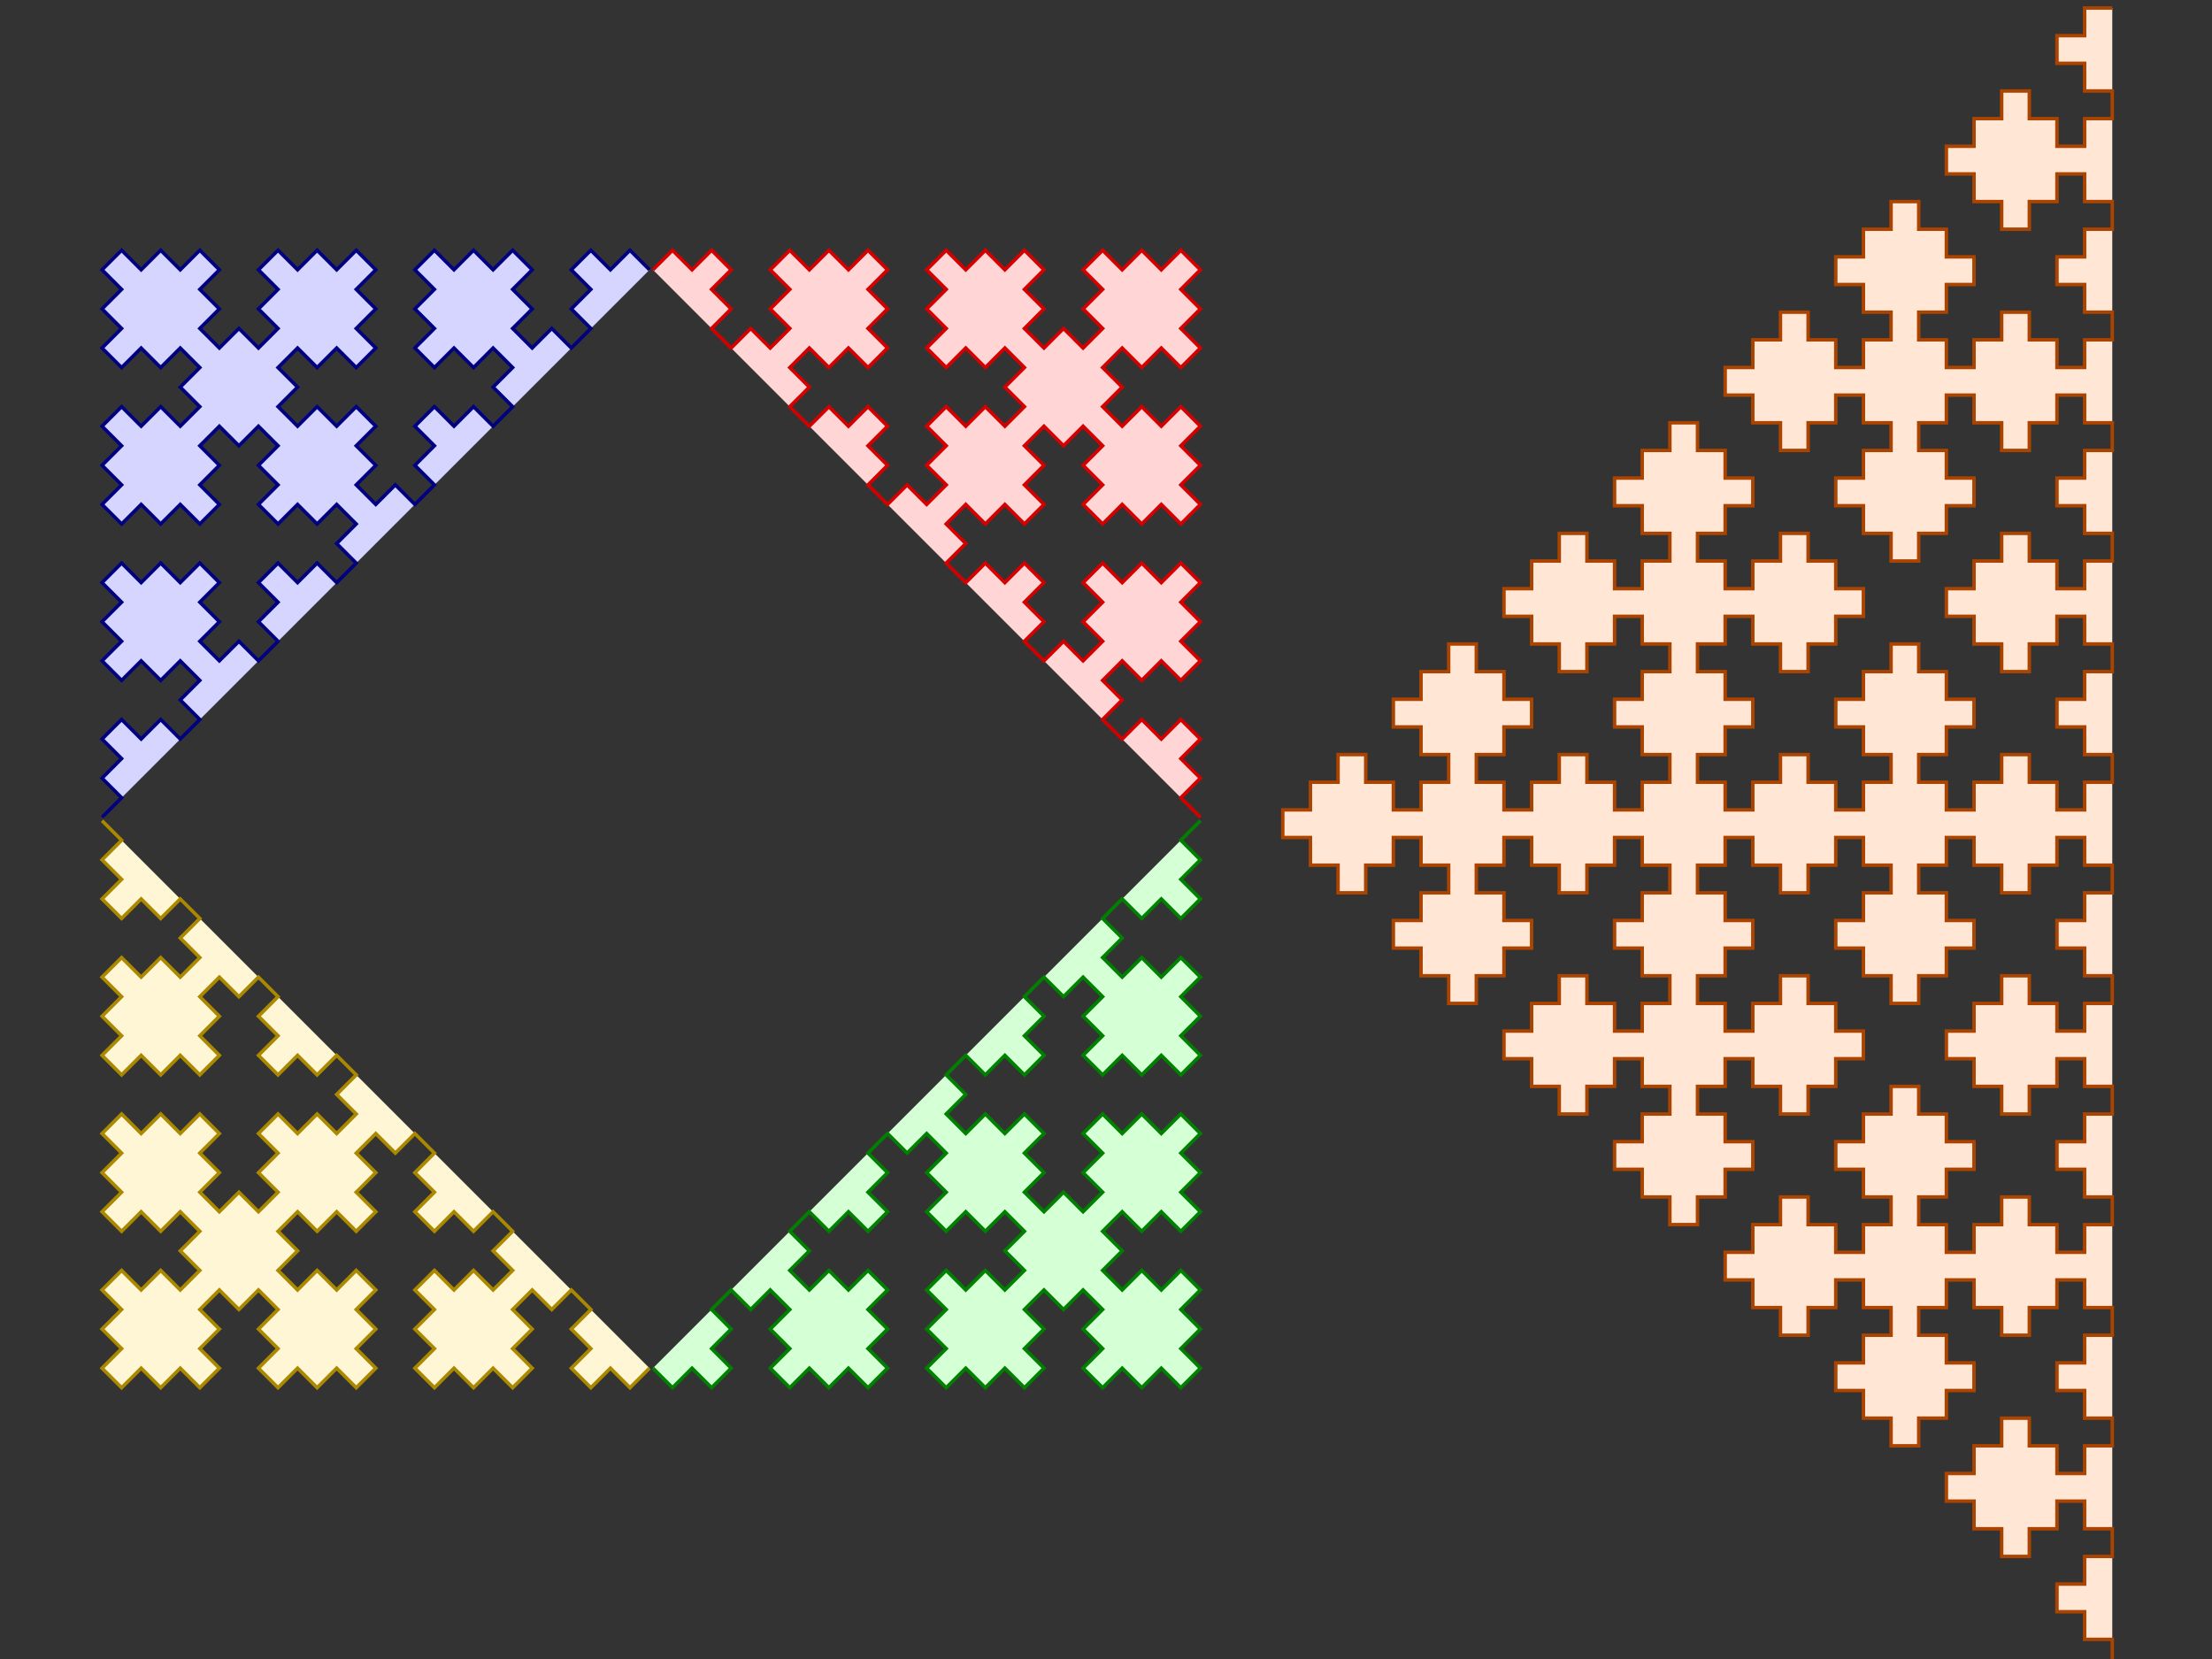 <?xml version="1.0" encoding="UTF-8" standalone="no"?>
<!-- Created with Inkscape (http://www.inkscape.org/) -->

<svg
   xmlns:dc="http://purl.org/dc/elements/1.1/"
   xmlns:cc="http://creativecommons.org/ns#"
   xmlns:rdf="http://www.w3.org/1999/02/22-rdf-syntax-ns#"
   xmlns:svg="http://www.w3.org/2000/svg"
   xmlns="http://www.w3.org/2000/svg"
   xmlns:sodipodi="http://sodipodi.sourceforge.net/DTD/sodipodi-0.dtd"
   xmlns:inkscape="http://www.inkscape.org/namespaces/inkscape"
   width="640"
   height="480"
   id="svg2403"
   sodipodi:version="0.32"
   inkscape:version="0.47 r22583"
   sodipodi:docname="18.svg"
   version="1.0"
   inkscape:output_extension="org.inkscape.output.svg.inkscape"
   inkscape:export-filename="D:\Hiiragi\Documents\hiiragicompany\l-system\17.png"
   inkscape:export-xdpi="72"
   inkscape:export-ydpi="72">
  <rect width="100%" height="100%" fill="#333333" stroke="none"/>
  <sodipodi:namedview
     id="base"
     pagecolor="#ffffff"
     bordercolor="#666666"
     borderopacity="1.0"
     inkscape:pageopacity="0.0"
     inkscape:pageshadow="2"
     inkscape:zoom="1.1979167"
     inkscape:cx="473.56061"
     inkscape:cy="230.58196"
     inkscape:current-layer="svg2403"
     inkscape:document-units="px"
     showgrid="false"
     inkscape:window-width="1264"
     inkscape:window-height="765"
     inkscape:window-x="0"
     inkscape:window-y="0"
     inkscape:window-maximized="0" />
  <defs
     id="defs2405">
    <inkscape:perspective
       id="perspective2411"
       inkscape:persp3d-origin="320 : 160 : 1"
       inkscape:vp_z="640 : 240 : 1"
       inkscape:vp_y="0 : 1000 : 0"
       inkscape:vp_x="0 : 240 : 1"
       sodipodi:type="inkscape:persp3d" />
  </defs>
  <g
     inkscape:groupmode="layer"
     inkscape:label="Layer 1"
     id="layer1" />
  <path
     id="path4108"
     d="m 29.527,236.458 5.657,-5.657 -5.657,-5.657 5.657,-5.657 -5.657,-5.657 5.657,-5.657 5.657,5.657 5.657,-5.657 5.657,5.657 5.657,-5.657 -5.657,-5.657 5.657,-5.657 -5.657,-5.657 -5.657,5.657 -5.657,-5.657 -5.657,5.657 -5.657,-5.657 5.657,-5.657 -5.657,-5.657 5.657,-5.657 -5.657,-5.657 5.657,-5.657 5.657,5.657 5.657,-5.657 5.657,5.657 5.657,-5.657 5.657,5.657 -5.657,5.657 5.657,5.657 -5.657,5.657 5.657,5.657 5.657,-5.657 5.657,5.657 5.657,-5.657 -5.657,-5.657 5.657,-5.657 -5.657,-5.657 5.657,-5.657 5.657,5.657 5.657,-5.657 5.657,5.657 5.657,-5.657 -5.657,-5.657 5.657,-5.657 -5.657,-5.657 -5.657,5.657 -5.657,-5.657 -5.657,5.657 -5.657,-5.657 5.657,-5.657 -5.657,-5.657 5.657,-5.657 -5.657,-5.657 -5.657,5.657 -5.657,-5.657 -5.657,5.657 5.657,5.657 -5.657,5.657 5.657,5.657 -5.657,5.657 -5.657,-5.657 -5.657,5.657 -5.657,-5.657 -5.657,5.657 -5.657,-5.657 5.657,-5.657 -5.657,-5.657 5.657,-5.657 -5.657,-5.657 5.657,-5.657 5.657,5.657 5.657,-5.657 5.657,5.657 5.657,-5.657 -5.657,-5.657 5.657,-5.657 -5.657,-5.657 -5.657,5.657 -5.657,-5.657 -5.657,5.657 -5.657,-5.657 5.657,-5.657 -5.657,-5.657 5.657,-5.657 -5.657,-5.657 5.657,-5.657 5.657,5.657 5.657,-5.657 5.657,5.657 5.657,-5.657 5.657,5.657 -5.657,5.657 5.657,5.657 -5.657,5.657 5.657,5.657 5.657,-5.657 5.657,5.657 5.657,-5.657 -5.657,-5.657 5.657,-5.657 -5.657,-5.657 5.657,-5.657 5.657,5.657 5.657,-5.657 5.657,5.657 5.657,-5.657 5.657,5.657 -5.657,5.657 5.657,5.657 -5.657,5.657 5.657,5.657 -5.657,5.657 -5.657,-5.657 -5.657,5.657 -5.657,-5.657 -5.657,5.657 5.657,5.657 -5.657,5.657 5.657,5.657 5.657,-5.657 5.657,5.657 5.657,-5.657 5.657,5.657 -5.657,5.657 5.657,5.657 -5.657,5.657 5.657,5.657 5.657,-5.657 5.657,5.657 5.657,-5.657 -5.657,-5.657 5.657,-5.657 -5.657,-5.657 5.657,-5.657 5.657,5.657 5.657,-5.657 5.657,5.657 5.657,-5.657 -5.657,-5.657 5.657,-5.657 -5.657,-5.657 -5.657,5.657 -5.657,-5.657 -5.657,5.657 -5.657,-5.657 5.657,-5.657 -5.657,-5.657 5.657,-5.657 -5.657,-5.657 5.657,-5.657 5.657,5.657 5.657,-5.657 5.657,5.657 5.657,-5.657 5.657,5.657 -5.657,5.657 5.657,5.657 -5.657,5.657 5.657,5.657 5.657,-5.657 5.657,5.657 5.657,-5.657 -5.657,-5.657 5.657,-5.657 -5.657,-5.657 5.657,-5.657 5.657,5.657 5.657,-5.657 5.657,5.657"
     style="fill:#d5d5ff;stroke:#000080;stroke-width:1px;stroke-linecap:butt;stroke-linejoin:miter;stroke-opacity:1" />
  <path
     style="fill:#ffe6d5;stroke:#aa4400;stroke-width:1px;stroke-linecap:butt;stroke-linejoin:miter;stroke-opacity:1"
     d="m 611.143,482.322 0,-8 -8,0 0,-8 -8,0 0,-8 8,0 0,-8 8,0 0,-8 -8,0 0,-8 -8,0 0,8 -8,0 0,8 -8,0 0,-8 -8,0 0,-8 -8,0 0,-8 8,0 0,-8 8,0 0,-8 8,0 0,8 8,0 0,8 8,0 0,-8 8,0 0,-8 -8,0 0,-8 -8,0 0,-8 8,0 0,-8 8,0 0,-8 -8,0 0,-8 -8,0 0,8 -8,0 0,8 -8,0 0,-8 -8,0 0,-8 -8,0 0,8 -8,0 0,8 8,0 0,8 8,0 0,8 -8,0 0,8 -8,0 0,8 -8,0 0,-8 -8,0 0,-8 -8,0 0,-8 8,0 0,-8 8,0 0,-8 -8,0 0,-8 -8,0 0,8 -8,0 0,8 -8,0 0,-8 -8,0 0,-8 -8,0 0,-8 8,0 0,-8 8,0 0,-8 8,0 0,8 8,0 0,8 8,0 0,-8 8,0 0,-8 -8,0 0,-8 -8,0 0,-8 8,0 0,-8 8,0 0,-8 8,0 0,8 8,0 0,8 8,0 0,8 -8,0 0,8 -8,0 0,8 8,0 0,8 8,0 0,-8 8,0 0,-8 8,0 0,8 8,0 0,8 8,0 0,-8 8,0 0,-8 -8,0 0,-8 -8,0 0,-8 8,0 0,-8 8,0 0,-8 -8,0 0,-8 -8,0 0,8 -8,0 0,8 -8,0 0,-8 -8,0 0,-8 -8,0 0,-8 8,0 0,-8 8,0 0,-8 8,0 0,8 8,0 0,8 8,0 0,-8 8,0 0,-8 -8,0 0,-8 -8,0 0,-8 8,0 0,-8 8,0 0,-8 -8,0 0,-8 -8,0 0,8 -8,0 0,8 -8,0 0,-8 -8,0 0,-8 -8,0 0,8 -8,0 0,8 8,0 0,8 8,0 0,8 -8,0 0,8 -8,0 0,8 -8,0 0,-8 -8,0 0,-8 -8,0 0,-8 8,0 0,-8 8,0 0,-8 -8,0 0,-8 -8,0 0,8 -8,0 0,8 -8,0 0,-8 -8,0 0,-8 -8,0 0,8 -8,0 0,8 8,0 0,8 8,0 0,8 -8,0 0,8 -8,0 0,8 8,0 0,8 8,0 0,-8 8,0 0,-8 8,0 0,8 8,0 0,8 8,0 0,8 -8,0 0,8 -8,0 0,8 -8,0 0,-8 -8,0 0,-8 -8,0 0,8 -8,0 0,8 8,0 0,8 8,0 0,8 -8,0 0,8 -8,0 0,8 -8,0 0,-8 -8,0 0,-8 -8,0 0,-8 8,0 0,-8 8,0 0,-8 -8,0 0,-8 -8,0 0,8 -8,0 0,8 -8,0 0,-8 -8,0 0,-8 -8,0 0,-8 8,0 0,-8 8,0 0,-8 8,0 0,8 8,0 0,8 8,0 0,-8 8,0 0,-8 -8,0 0,-8 -8,0 0,-8 8,0 0,-8 8,0 0,-8 -8,0 0,-8 -8,0 0,8 -8,0 0,8 -8,0 0,-8 -8,0 0,-8 -8,0 0,8 -8,0 0,8 8,0 0,8 8,0 0,8 -8,0 0,8 -8,0 0,8 -8,0 0,-8 -8,0 0,-8 -8,0 0,-8 8,0 0,-8 8,0 0,-8 -8,0 0,-8 -8,0 0,8 -8,0 0,8 -8,0 0,-8 -8,0 0,-8 -8,0 0,-8 8,0 0,-8 8,0 0,-8 8,0 0,8 8,0 0,8 8,0 0,-8 8,0 0,-8 -8,0 0,-8 -8,0 0,-8 8,0 0,-8 8,0 0,-8 8,0 0,8 8,0 0,8 8,0 0,8 -8,0 0,8 -8,0 0,8 8,0 0,8 8,0 0,-8 8,0 0,-8 8,0 0,8 8,0 0,8 8,0 0,-8 8,0 0,-8 -8,0 0,-8 -8,0 0,-8 8,0 0,-8 8,0 0,-8 -8,0 0,-8 -8,0 0,8 -8,0 0,8 -8,0 0,-8 -8,0 0,-8 -8,0 0,-8 8,0 0,-8 8,0 0,-8 8,0 0,8 8,0 0,8 8,0 0,-8 8,0 0,-8 -8,0 0,-8 -8,0 0,-8 8,0 0,-8 8,0 0,-8 8,0 0,8 8,0 0,8 8,0 0,8 -8,0 0,8 -8,0 0,8 8,0 0,8 8,0 0,-8 8,0 0,-8 8,0 0,8 8,0 0,8 8,0 0,8 -8,0 0,8 -8,0 0,8 -8,0 0,-8 -8,0 0,-8 -8,0 0,8 -8,0 0,8 8,0 0,8 8,0 0,8 -8,0 0,8 -8,0 0,8 8,0 0,8 8,0 0,-8 8,0 0,-8 8,0 0,8 8,0 0,8 8,0 0,-8 8,0 0,-8 -8,0 0,-8 -8,0 0,-8 8,0 0,-8 8,0 0,-8 8,0 0,8 8,0 0,8 8,0 0,8 -8,0 0,8 -8,0 0,8 8,0 0,8 8,0 0,-8 8,0 0,-8 8,0 0,8 8,0 0,8 8,0 0,-8 8,0 0,-8 -8,0 0,-8 -8,0 0,-8 8,0 0,-8 8,0 0,-8 -8,0 0,-8 -8,0 0,8 -8,0 0,8 -8,0 0,-8 -8,0 0,-8 -8,0 0,-8 8,0 0,-8 8,0 0,-8 8,0 0,8 8,0 0,8 8,0 0,-8 8,0 0,-8 -8,0 0,-8 -8,0 0,-8 8,0 0,-8 8,0 0,-8 -8,0 0,-8 -8,0 0,8 -8,0 0,8 -8,0 0,-8 -8,0 0,-8 -8,0 0,8 -8,0 0,8 8,0 0,8 8,0 0,8 -8,0 0,8 -8,0 0,8 -8,0 0,-8 -8,0 0,-8 -8,0 0,-8 8,0 0,-8 8,0 0,-8 -8,0 0,-8 -8,0 0,8 -8,0 0,8 -8,0 0,-8 -8,0 0,-8 -8,0 0,-8 8,0 0,-8 8,0 0,-8 8,0 0,8 8,0 0,8 8,0 0,-8 8,0 0,-8 -8,0 0,-8 -8,0 0,-8 8,0 0,-8 8,0 0,-8 8,0 0,8 8,0 0,8 8,0 0,8 -8,0 0,8 -8,0 0,8 8,0 0,8 8,0 0,-8 8,0 0,-8 8,0 0,8 8,0 0,8 8,0 0,-8 8,0 0,-8 -8,0 0,-8 -8,0 0,-8 8,0 0,-8 8,0 0,-8 -8,0 0,-8 -8,0 0,8 -8,0 0,8 -8,0 0,-8 -8,0 0,-8 -8,0 0,-8 8,0 0,-8 8,0 0,-8 8,0 0,8 8,0 0,8 8,0 0,-8 8,0 0,-8 -8,0 0,-8 -8,0 0,-8 8,0 0,-8 8,0"
     id="path4122" />
  <path
     id="path4138"
     d="m 347.31,237.458 -5.657,5.657 5.657,5.657 -5.657,5.657 5.657,5.657 -5.657,5.657 -5.657,-5.657 -5.657,5.657 -5.657,-5.657 -5.657,5.657 5.657,5.657 -5.657,5.657 5.657,5.657 5.657,-5.657 5.657,5.657 5.657,-5.657 5.657,5.657 -5.657,5.657 5.657,5.657 -5.657,5.657 5.657,5.657 -5.657,5.657 -5.657,-5.657 -5.657,5.657 -5.657,-5.657 -5.657,5.657 -5.657,-5.657 5.657,-5.657 -5.657,-5.657 5.657,-5.657 -5.657,-5.657 -5.657,5.657 -5.657,-5.657 -5.657,5.657 5.657,5.657 -5.657,5.657 5.657,5.657 -5.657,5.657 -5.657,-5.657 -5.657,5.657 -5.657,-5.657 -5.657,5.657 5.657,5.657 -5.657,5.657 5.657,5.657 5.657,-5.657 5.657,5.657 5.657,-5.657 5.657,5.657 -5.657,5.657 5.657,5.657 -5.657,5.657 5.657,5.657 5.657,-5.657 5.657,5.657 5.657,-5.657 -5.657,-5.657 5.657,-5.657 -5.657,-5.657 5.657,-5.657 5.657,5.657 5.657,-5.657 5.657,5.657 5.657,-5.657 5.657,5.657 -5.657,5.657 5.657,5.657 -5.657,5.657 5.657,5.657 -5.657,5.657 -5.657,-5.657 -5.657,5.657 -5.657,-5.657 -5.657,5.657 5.657,5.657 -5.657,5.657 5.657,5.657 5.657,-5.657 5.657,5.657 5.657,-5.657 5.657,5.657 -5.657,5.657 5.657,5.657 -5.657,5.657 5.657,5.657 -5.657,5.657 -5.657,-5.657 -5.657,5.657 -5.657,-5.657 -5.657,5.657 -5.657,-5.657 5.657,-5.657 -5.657,-5.657 5.657,-5.657 -5.657,-5.657 -5.657,5.657 -5.657,-5.657 -5.657,5.657 5.657,5.657 -5.657,5.657 5.657,5.657 -5.657,5.657 -5.657,-5.657 -5.657,5.657 -5.657,-5.657 -5.657,5.657 -5.657,-5.657 5.657,-5.657 -5.657,-5.657 5.657,-5.657 -5.657,-5.657 5.657,-5.657 5.657,5.657 5.657,-5.657 5.657,5.657 5.657,-5.657 -5.657,-5.657 5.657,-5.657 -5.657,-5.657 -5.657,5.657 -5.657,-5.657 -5.657,5.657 -5.657,-5.657 5.657,-5.657 -5.657,-5.657 5.657,-5.657 -5.657,-5.657 -5.657,5.657 -5.657,-5.657 -5.657,5.657 5.657,5.657 -5.657,5.657 5.657,5.657 -5.657,5.657 -5.657,-5.657 -5.657,5.657 -5.657,-5.657 -5.657,5.657 5.657,5.657 -5.657,5.657 5.657,5.657 5.657,-5.657 5.657,5.657 5.657,-5.657 5.657,5.657 -5.657,5.657 5.657,5.657 -5.657,5.657 5.657,5.657 -5.657,5.657 -5.657,-5.657 -5.657,5.657 -5.657,-5.657 -5.657,5.657 -5.657,-5.657 5.657,-5.657 -5.657,-5.657 5.657,-5.657 -5.657,-5.657 -5.657,5.657 -5.657,-5.657 -5.657,5.657 5.657,5.657 -5.657,5.657 5.657,5.657 -5.657,5.657 -5.657,-5.657 -5.657,5.657 -5.657,-5.657"
     style="fill:#d5ffd5;stroke:#008000;stroke-width:1px;stroke-linecap:butt;stroke-linejoin:miter;stroke-opacity:1" />
  <path
     style="fill:#ffd5d5;stroke:#d40000;stroke-width:1px;stroke-linecap:butt;stroke-linejoin:miter;stroke-opacity:1"
     d="m 347.31,236.458 -5.657,-5.657 5.657,-5.657 -5.657,-5.657 5.657,-5.657 -5.657,-5.657 -5.657,5.657 -5.657,-5.657 -5.657,5.657 -5.657,-5.657 5.657,-5.657 -5.657,-5.657 5.657,-5.657 5.657,5.657 5.657,-5.657 5.657,5.657 5.657,-5.657 -5.657,-5.657 5.657,-5.657 -5.657,-5.657 5.657,-5.657 -5.657,-5.657 -5.657,5.657 -5.657,-5.657 -5.657,5.657 -5.657,-5.657 -5.657,5.657 5.657,5.657 -5.657,5.657 5.657,5.657 -5.657,5.657 -5.657,-5.657 -5.657,5.657 -5.657,-5.657 5.657,-5.657 -5.657,-5.657 5.657,-5.657 -5.657,-5.657 -5.657,5.657 -5.657,-5.657 -5.657,5.657 -5.657,-5.657 5.657,-5.657 -5.657,-5.657 5.657,-5.657 5.657,5.657 5.657,-5.657 5.657,5.657 5.657,-5.657 -5.657,-5.657 5.657,-5.657 -5.657,-5.657 5.657,-5.657 5.657,5.657 5.657,-5.657 5.657,5.657 -5.657,5.657 5.657,5.657 -5.657,5.657 5.657,5.657 5.657,-5.657 5.657,5.657 5.657,-5.657 5.657,5.657 5.657,-5.657 -5.657,-5.657 5.657,-5.657 -5.657,-5.657 5.657,-5.657 -5.657,-5.657 -5.657,5.657 -5.657,-5.657 -5.657,5.657 -5.657,-5.657 5.657,-5.657 -5.657,-5.657 5.657,-5.657 5.657,5.657 5.657,-5.657 5.657,5.657 5.657,-5.657 -5.657,-5.657 5.657,-5.657 -5.657,-5.657 5.657,-5.657 -5.657,-5.657 -5.657,5.657 -5.657,-5.657 -5.657,5.657 -5.657,-5.657 -5.657,5.657 5.657,5.657 -5.657,5.657 5.657,5.657 -5.657,5.657 -5.657,-5.657 -5.657,5.657 -5.657,-5.657 5.657,-5.657 -5.657,-5.657 5.657,-5.657 -5.657,-5.657 -5.657,5.657 -5.657,-5.657 -5.657,5.657 -5.657,-5.657 -5.657,5.657 5.657,5.657 -5.657,5.657 5.657,5.657 -5.657,5.657 5.657,5.657 5.657,-5.657 5.657,5.657 5.657,-5.657 5.657,5.657 -5.657,5.657 5.657,5.657 -5.657,5.657 -5.657,-5.657 -5.657,5.657 -5.657,-5.657 -5.657,5.657 5.657,5.657 -5.657,5.657 5.657,5.657 -5.657,5.657 -5.657,-5.657 -5.657,5.657 -5.657,-5.657 5.657,-5.657 -5.657,-5.657 5.657,-5.657 -5.657,-5.657 -5.657,5.657 -5.657,-5.657 -5.657,5.657 -5.657,-5.657 5.657,-5.657 -5.657,-5.657 5.657,-5.657 5.657,5.657 5.657,-5.657 5.657,5.657 5.657,-5.657 -5.657,-5.657 5.657,-5.657 -5.657,-5.657 5.657,-5.657 -5.657,-5.657 -5.657,5.657 -5.657,-5.657 -5.657,5.657 -5.657,-5.657 -5.657,5.657 5.657,5.657 -5.657,5.657 5.657,5.657 -5.657,5.657 -5.657,-5.657 -5.657,5.657 -5.657,-5.657 5.657,-5.657 -5.657,-5.657 5.657,-5.657 -5.657,-5.657 -5.657,5.657 -5.657,-5.657 -5.657,5.657"
     id="path4147" />
  <path
     style="fill:#fff6d5;stroke:#aa8800;stroke-width:1px;stroke-linecap:butt;stroke-linejoin:miter;stroke-opacity:1"
     d="m 29.527,237.458 5.657,5.657 -5.657,5.657 5.657,5.657 -5.657,5.657 5.657,5.657 5.657,-5.657 5.657,5.657 5.657,-5.657 5.657,5.657 -5.657,5.657 5.657,5.657 -5.657,5.657 -5.657,-5.657 -5.657,5.657 -5.657,-5.657 -5.657,5.657 5.657,5.657 -5.657,5.657 5.657,5.657 -5.657,5.657 5.657,5.657 5.657,-5.657 5.657,5.657 5.657,-5.657 5.657,5.657 5.657,-5.657 -5.657,-5.657 5.657,-5.657 -5.657,-5.657 5.657,-5.657 5.657,5.657 5.657,-5.657 5.657,5.657 -5.657,5.657 5.657,5.657 -5.657,5.657 5.657,5.657 5.657,-5.657 5.657,5.657 5.657,-5.657 5.657,5.657 -5.657,5.657 5.657,5.657 -5.657,5.657 -5.657,-5.657 -5.657,5.657 -5.657,-5.657 -5.657,5.657 5.657,5.657 -5.657,5.657 5.657,5.657 -5.657,5.657 -5.657,-5.657 -5.657,5.657 -5.657,-5.657 5.657,-5.657 -5.657,-5.657 5.657,-5.657 -5.657,-5.657 -5.657,5.657 -5.657,-5.657 -5.657,5.657 -5.657,-5.657 -5.657,5.657 5.657,5.657 -5.657,5.657 5.657,5.657 -5.657,5.657 5.657,5.657 5.657,-5.657 5.657,5.657 5.657,-5.657 5.657,5.657 -5.657,5.657 5.657,5.657 -5.657,5.657 -5.657,-5.657 -5.657,5.657 -5.657,-5.657 -5.657,5.657 5.657,5.657 -5.657,5.657 5.657,5.657 -5.657,5.657 5.657,5.657 5.657,-5.657 5.657,5.657 5.657,-5.657 5.657,5.657 5.657,-5.657 -5.657,-5.657 5.657,-5.657 -5.657,-5.657 5.657,-5.657 5.657,5.657 5.657,-5.657 5.657,5.657 -5.657,5.657 5.657,5.657 -5.657,5.657 5.657,5.657 5.657,-5.657 5.657,5.657 5.657,-5.657 5.657,5.657 5.657,-5.657 -5.657,-5.657 5.657,-5.657 -5.657,-5.657 5.657,-5.657 -5.657,-5.657 -5.657,5.657 -5.657,-5.657 -5.657,5.657 -5.657,-5.657 5.657,-5.657 -5.657,-5.657 5.657,-5.657 5.657,5.657 5.657,-5.657 5.657,5.657 5.657,-5.657 -5.657,-5.657 5.657,-5.657 -5.657,-5.657 5.657,-5.657 5.657,5.657 5.657,-5.657 5.657,5.657 -5.657,5.657 5.657,5.657 -5.657,5.657 5.657,5.657 5.657,-5.657 5.657,5.657 5.657,-5.657 5.657,5.657 -5.657,5.657 5.657,5.657 -5.657,5.657 -5.657,-5.657 -5.657,5.657 -5.657,-5.657 -5.657,5.657 5.657,5.657 -5.657,5.657 5.657,5.657 -5.657,5.657 5.657,5.657 5.657,-5.657 5.657,5.657 5.657,-5.657 5.657,5.657 5.657,-5.657 -5.657,-5.657 5.657,-5.657 -5.657,-5.657 5.657,-5.657 5.657,5.657 5.657,-5.657 5.657,5.657 -5.657,5.657 5.657,5.657 -5.657,5.657 5.657,5.657 5.657,-5.657 5.657,5.657 5.657,-5.657"
     id="path4149" />
</svg>

